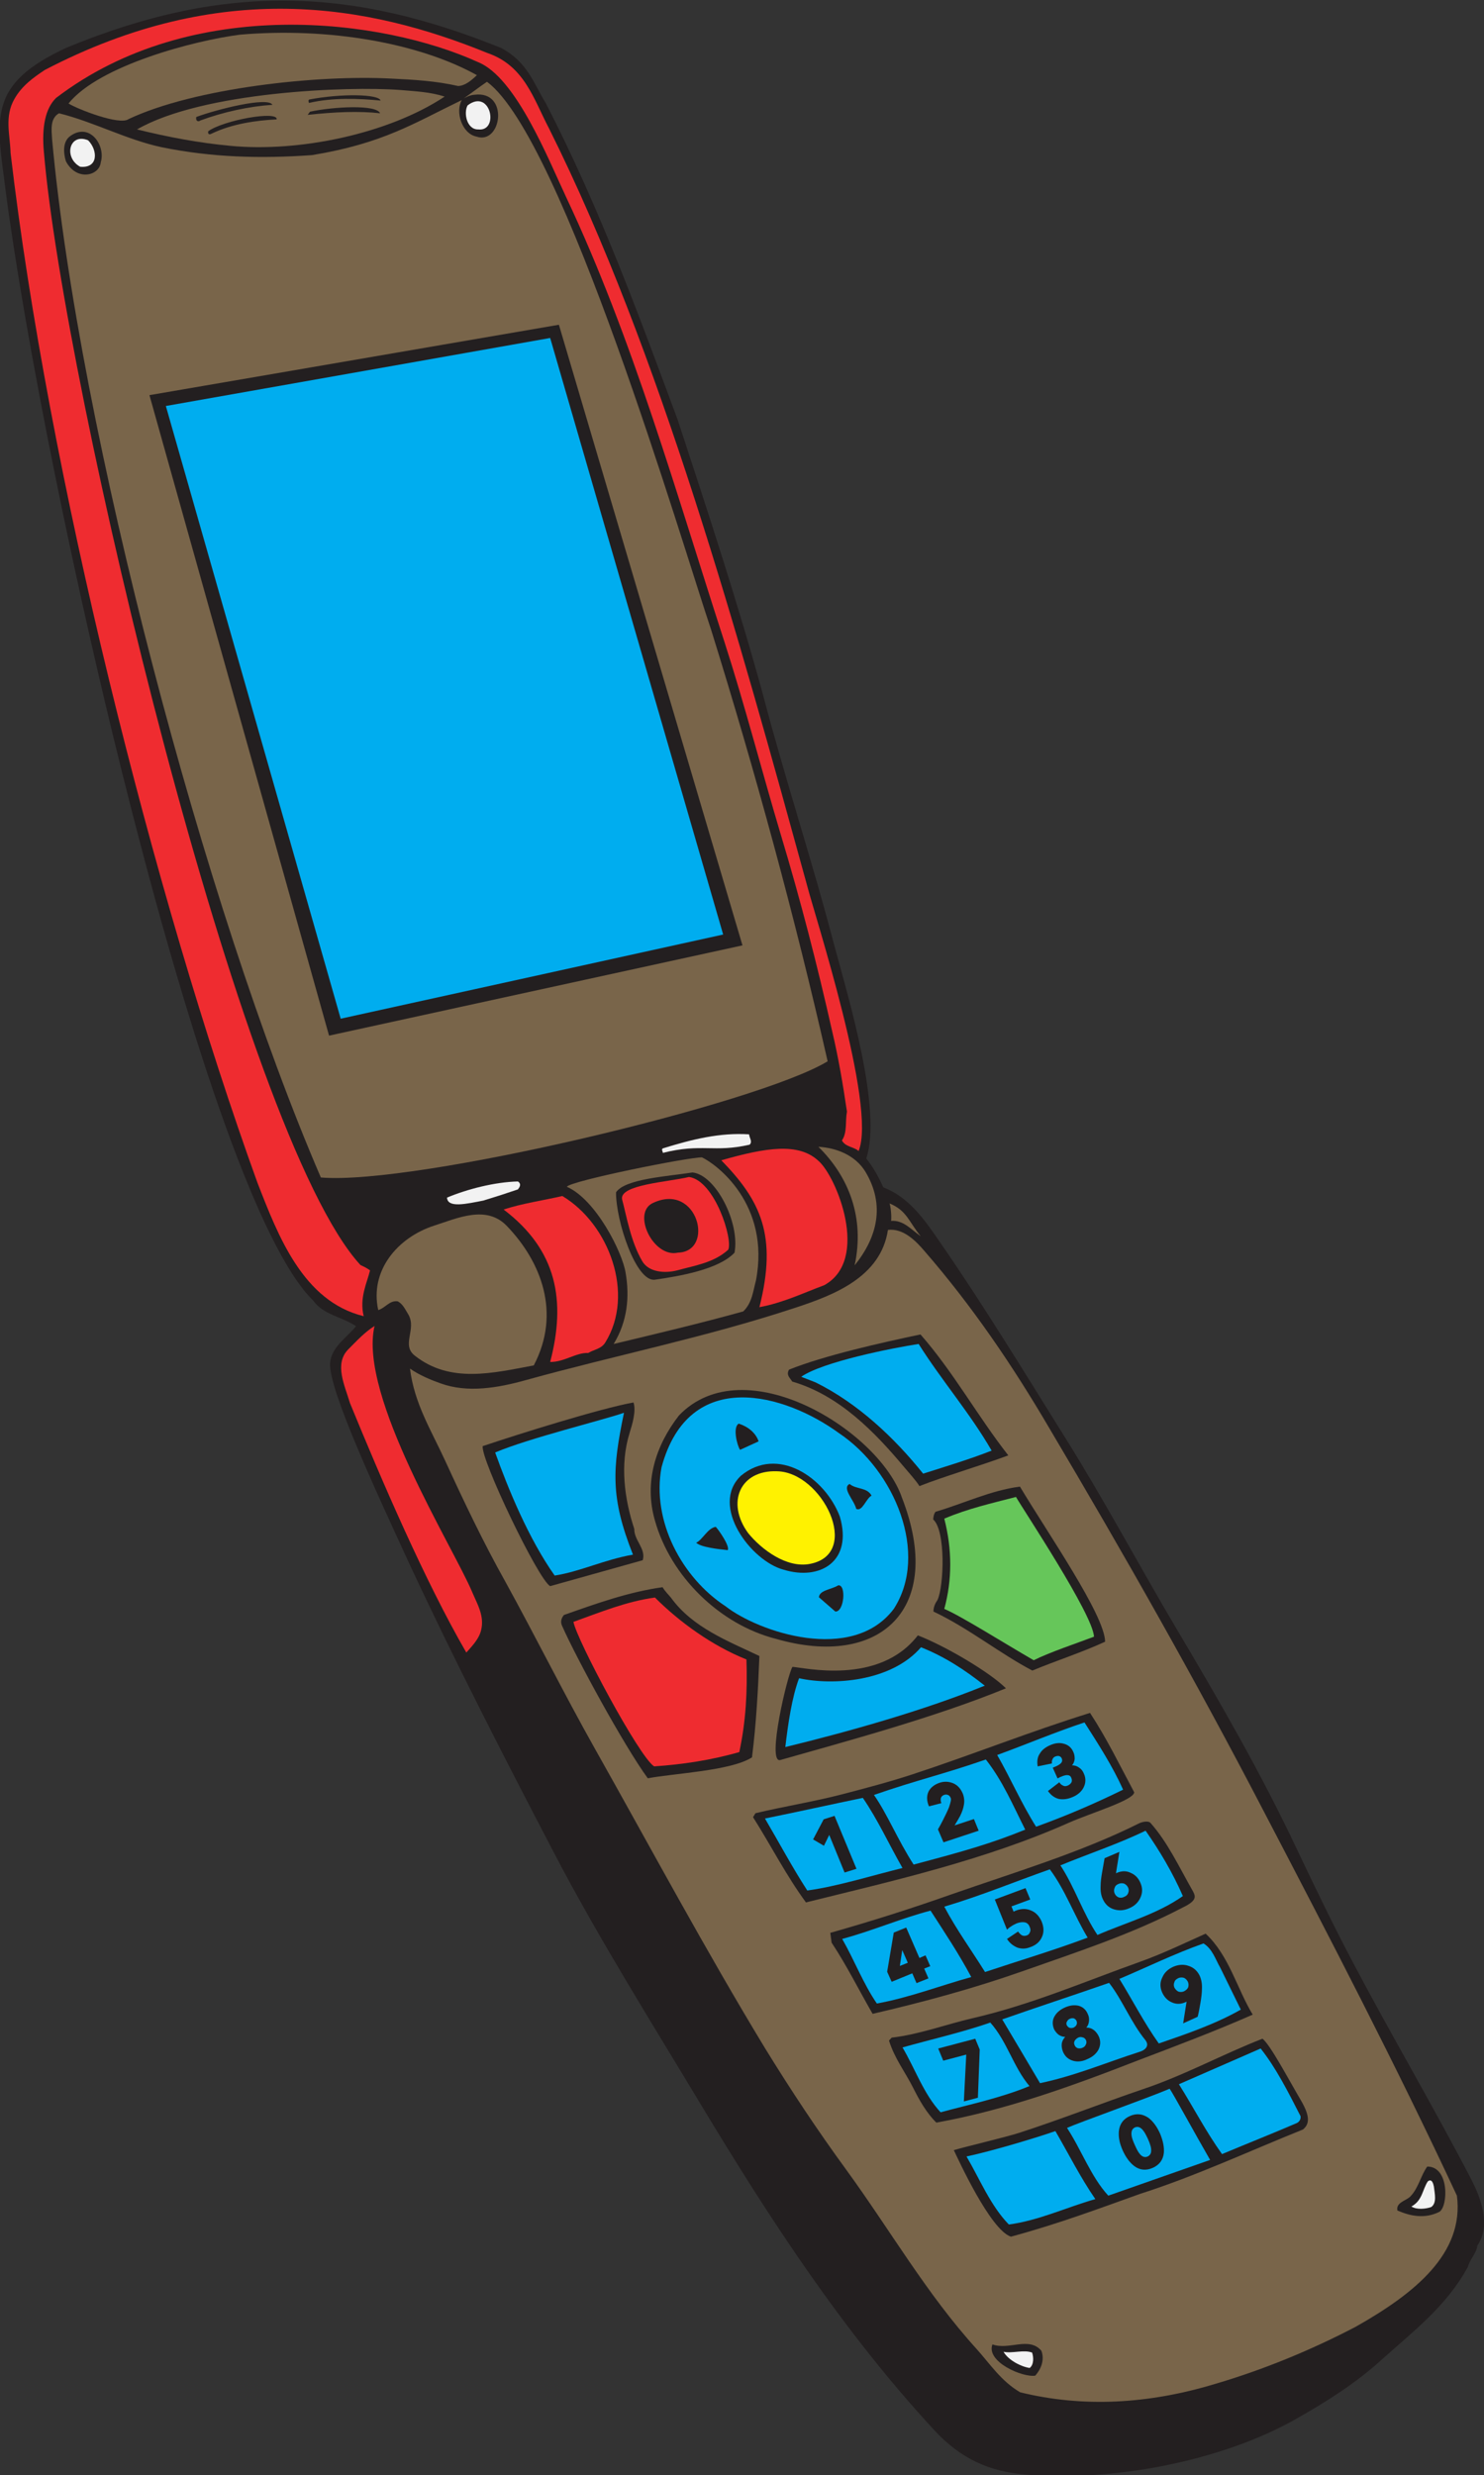<?xml version="1.0" encoding="UTF-8" standalone="no"?>
<svg
   xmlns:dc="http://purl.org/dc/elements/1.1/"
   xmlns:cc="http://creativecommons.org/ns#"
   xmlns:rdf="http://www.w3.org/1999/02/22-rdf-syntax-ns#"
   xmlns:svg="http://www.w3.org/2000/svg"
   xmlns="http://www.w3.org/2000/svg"
   viewBox="0 0 538.467 897.52"
   height="897.52"
   width="538.467"
   xml:space="preserve"
   id="svg2"
   version="1.1"><rect x="0" y="0" width="538.467" height="897.52" fill="#333333" stroke="none"/><defs
     id="defs6" /><g
     transform="matrix(1.333,0,0,-1.333,0,897.52)"
     id="g10"><g
       transform="scale(0.1)"
       id="g12"><path
         id="path14"
         style="fill:#231f20;fill-opacity:1;fill-rule:evenodd;stroke:none"
         d="m 15.121,6216.11 c -25.199,195.84 -50.395,287.28 166.324,387.36 439.2,181.44 784.078,159.84 1182.235,-0.72 72.73,-38.16 89.28,-97.92 121.69,-149.76 148.31,-287.28 257.03,-586.8 359.27,-861.84 85.68,-260.64 167.04,-509.04 233.28,-751.68 60.49,-230.4 131.77,-443.52 194.4,-683.28 36.72,-136.08 129.61,-442.8 85.69,-574.56 18.72,-23.76 33.84,-50.4 46.07,-78.48 71.28,-27.36 113.05,-89.28 153.36,-147.6 121.68,-175.68 232.56,-358.57 345.61,-539.27 106.55,-170.65 200.15,-347.05 302.39,-519.12 115.93,-195.14 228.96,-390.98 326.16,-597.62 50.4,-105.84 97.21,-203.03 151.2,-305.27 103.68,-196.57 218.17,-390.24 321.85,-589.692 26.64,-51.836 54.71,-125.992 16.55,-180.699 -1.43,-19.457 -21.6,-39.613 -25.19,-56.899 C 3937.69,458.992 3845.53,389.871 3759.12,312.117 3690,249.461 3610.09,199.07 3528.72,152.996 3320.64,34.91 3023.28,-18.371 2792.88,1.062 c -98.63,7.93 -177.12,42.484 -249.12,120.254 -249.83,270 -448.55,575.274 -637.2,888.484 -136.79,227.51 -278.63,452.87 -401.04,687.59 -135.35,259.2 -269.27,519.84 -392.39,784.08 -79.93,174.24 -219.607,471.6 -214.567,542.87 2.882,43.93 45.363,69.85 70.562,100.8 -36,25.2 -89.281,30.96 -115.922,69.13 -296.64,288 -733.676,2224.08 -838.082,3021.84 v 0" /><path
         id="path16"
         style="fill:#ef2c30;fill-opacity:1;fill-rule:evenodd;stroke:none"
         d="m 28.805,6316.91 c -1.441,49.68 -17.281,99.36 10.801,147.6 20.16,35.28 51.117,57.6 82.796,78.48 478.805,249.12 878.398,178.56 1203.848,46.08 101.52,-34.56 126,-125.28 168.48,-205.92 303.11,-606.96 519.11,-1393.92 701.28,-2055.6 20.15,-79.92 191.51,-604.08 141.12,-725.76 -12.25,11.52 -36,10.8 -45.36,28.8 15.12,22.32 8.63,51.84 13.68,78.48 -10.8,73.44 -23.05,146.16 -40.32,218.88 -40.33,179.28 -86.41,357.84 -139.68,534.24 -51.84,173.52 -97.21,349.92 -152.65,522 -131.75,406.08 -249.84,827.28 -432,1213.2 -47.51,100.8 -136.07,324.72 -239.04,366.48 -259.2,118.08 -778.319,185.76 -1149.115,-97.2 -28.801,-28.08 -39.602,-78.48 -33.118,-147.6 52.559,-629.28 536.395,-2674.8 861.836,-3027.6 11.524,-5.04 18,-8.65 25.927,-14.41 -7.927,-33.11 -29.524,-74.16 -17.286,-124.55 -164.883,40.31 -232.559,217.44 -289.438,363.6 C 417.602,4298.75 130.32,5448.59 28.805,6316.91 v 0" /><path
         id="path18"
         style="fill:#ef2c30;fill-opacity:1;fill-rule:evenodd;stroke:none"
         d="m 952.563,2916.36 c -13.68,46.79 -43.918,106.54 -4.321,146.15 22.324,22.32 43.922,46.07 71.288,63.36 -44.647,-190.08 214.55,-601.92 265.67,-723.6 14.41,-33.84 33.84,-65.52 24.48,-103.69 -5.75,-24.47 -24.48,-43.2 -40.32,-61.19 -113.04,195.12 -231.84,471.6 -316.797,678.97 v 0" /><path
         id="path20"
         style="fill:#231f20;fill-opacity:1;fill-rule:evenodd;stroke:none"
         d="m 884.883,3498.11 c 408.247,19.44 1009.437,168.48 1373.037,305.28 2.17,-55.44 36.73,-113.04 7.21,-167.76 -64.08,-1.44 -122.4,2.16 -185.77,-9.36 -5.04,17.28 -2.88,28.08 -14.4,40.32 -28.8,33.12 -266.4,-32.4 -301.67,-46.08 -15.13,-5.76 -3.61,-23.76 5.03,-30.24 -87.11,-30.24 -285.84,-57.6 -321.84,-102.24 -0.72,23.04 -7.2,50.4 -28.79,61.92 -63.37,-19.44 -131.05,-26.64 -191.53,-48.24 -10.79,-3.6 -28.8,-7.2 -34.56,-21.6 l 18.01,-45.36 c -79.2,-7.2 -149.77,-61.2 -189.37,-126.71 -79.193,33.82 -102.236,118.07 -135.357,190.07 v 0" /><path
         id="path22"
         style="fill:#231f20;fill-opacity:1;fill-rule:evenodd;stroke:none"
         d="m 1043.29,3094.91 c 10.07,43.93 18.71,72.72 44.64,55.43 7.91,-23.75 0,-46.07 -7.21,-67.68 1.44,-40.31 7.92,-87.83 18.01,-124.55 26.64,-100.07 72.72,-188.65 118.79,-278.65 429.84,-841.68 876.24,-1676.15 1470.25,-2415.581 63.36,-78.5 159.84,-75.609 241.92,-92.895 63.36,5.762 125.27,-2.148 189.35,10.079 82.09,15.839 164.89,23.046 244.09,49.691 91.43,30.957 179.27,65.523 270,107.281 146.16,66.231 336.96,186.469 365.76,358.555 17.27,-24.473 0,-51.836 -5.04,-77.051 C 3909.6,459.715 3738.96,328.66 3582,245.145 3508.56,206.277 3427.21,183.23 3350.89,158.738 3163.68,97.547 2994.48,89.637 2798.64,108.348 c -2.88,-6.485 0,-17.285 5.76,-20.879 151.21,-43.203 309.6,-1.445 458.65,22.328 82.79,13.668 161.99,43.199 239.03,70.543 C 3261.6,33.465 2890.09,-21.965 2673.36,54.344 2527.92,139.305 2357.29,371.863 2262.97,511.551 1982.89,926.277 1722.25,1366.9 1485.37,1808.27 c -73.44,136.8 -136.81,274.32 -208.08,412.56 24.47,20.88 56.87,59.04 56.87,93.59 118.09,-174.96 194.4,-371.52 304.57,-550.08 -100.09,223.21 -219.6,435.61 -329.77,653.77 -81.36,174.24 -291.6,496.08 -265.67,676.8 v 0" /><path
         id="path24"
         style="fill:#79654a;fill-opacity:1;fill-rule:evenodd;stroke:none"
         d="m 1181.52,3398.75 c 64.8,20.88 142.56,56.88 198.01,-0.72 93.6,-97.2 148.31,-236.89 73.43,-379.45 -111.6,-20.88 -227.51,-49.67 -324,26.64 -37.44,29.53 5.77,71.29 -17.28,111.6 -8.64,13.7 -14.39,28.09 -28.79,36 -22.32,3.61 -33.85,-17.99 -53.28,-23.75 -23.77,106.56 51.84,197.28 151.91,229.68 v 0" /><path
         id="path26"
         style="fill:#f2f2f2;fill-opacity:1;fill-rule:evenodd;stroke:none"
         d="m 239.766,6351.47 c 26.64,-26.64 28.797,-77.04 -21.602,-72 -45.359,24.48 -30.238,92.88 21.602,72 v 0" /><path
         id="path28"
         style="fill:#79654a;fill-opacity:1;fill-rule:evenodd;stroke:none"
         d="m 186.484,6451.55 c 83.52,103.68 342.719,171.36 466.559,187.2 242.641,20.88 488.167,-23.04 645.117,-110.16 -14.39,-13.68 -31.68,-28.8 -51.11,-29.52 -59.76,13.68 -120.25,17.28 -181.44,20.16 -200.165,10.8 -535.688,-25.2 -715.688,-110.16 -23.762,-18 -139.68,27.36 -163.438,42.48 v 0" /><path
         id="path30"
         style="fill:#00adef;fill-opacity:1;fill-rule:evenodd;stroke:none"
         d="M 451.445,5628.59 1497.6,5813.63 1968.48,4190.75 927.363,3961.79 451.445,5628.59 v 0" /><path
         id="path32"
         style="fill:#00adef;fill-opacity:1;fill-rule:evenodd;stroke:none"
         d="m 1698.48,2889.71 c -31.67,-152.65 -37.43,-229.68 24.48,-385.91 -78.48,-13.69 -143.28,-46.1 -213.12,-56.9 -71.28,100.8 -126.71,236.17 -162,334.81 91.44,38.88 295.2,88.55 350.64,108 v 0" /><path
         id="path34"
         style="fill:#f2f2f2;fill-opacity:1;fill-rule:evenodd;stroke:none"
         d="m 1409.77,3518.99 c 10.8,-7.2 4.31,-15.84 0,-21.6 -33.85,-11.52 -60.49,-20.16 -93.61,-30.24 -47.52,-9.36 -97.92,-20.88 -99.36,7.92 54.72,23.04 130.33,42.48 192.97,43.92 v 0" /><path
         id="path36"
         style="fill:#ef2c30;fill-opacity:1;fill-rule:evenodd;stroke:none"
         d="m 1560.96,2320.91 c 74.16,26.64 144,55.45 221.77,66.25 67.68,-67.7 156.95,-131.78 249.12,-168.5 2.88,-86.39 -1.45,-168.48 -19.45,-251.99 -77.76,-22.33 -156.24,-33.85 -231.83,-38.89 -41.04,25.92 -210.96,344.88 -219.61,393.13 v 0" /><path
         id="path38"
         style="fill:#ef2c30;fill-opacity:1;fill-rule:evenodd;stroke:none"
         d="m 1530.72,3479.39 c 126.73,-75.6 198.72,-267.12 116.64,-398.87 -10.8,-17.29 -30.95,-18.73 -46.07,-28.09 -33.13,1.45 -66.25,-25.2 -103.69,-24.47 43.2,165.59 19.45,303.83 -126.72,414.71 50.41,16.56 106.57,24.48 159.84,36.72 v 0" /><path
         id="path40"
         style="fill:#00adef;fill-opacity:1;fill-rule:evenodd;stroke:none"
         d="m 2082.25,1785.95 c 78.47,15.84 186.47,39.6 266.39,56.17 41.05,-59.77 70.56,-125.3 108,-190.8 -82.08,-20.18 -178.55,-50.41 -259.2,-61.21 -41.03,63.35 -77.04,131.03 -115.19,195.84 v 0" /><path
         id="path42"
         style="fill:#00adef;fill-opacity:1;fill-rule:evenodd;stroke:none"
         d="m 2292.48,1458.35 c 82.8,22.32 160.57,56.15 240.49,77.03 38.16,-59.02 77.03,-117.34 110.88,-180.7 -85.69,-23.77 -169.2,-56.18 -257.04,-72.01 -37.45,54.72 -61.2,118.08 -94.33,175.68 v 0" /><path
         id="path44"
         style="fill:#00adef;fill-opacity:1;fill-rule:evenodd;stroke:none"
         d="m 2175.13,2167.55 c 90.71,-20.16 250.55,-10.08 331.91,84.24 63.36,-25.2 118.09,-60.47 173.53,-104.4 -164.16,-66.95 -370.8,-125.27 -542.88,-167.05 7.19,61.93 17.99,136.09 37.44,187.21 v 0" /><path
         id="path46"
         style="fill:#fff200;fill-opacity:1;fill-rule:evenodd;stroke:none"
         d="m 2114.65,2730.59 c 123.12,-1.44 233.27,-224.64 90,-252.01 -63.37,-12.22 -131.77,38.89 -168.49,84.24 -60.48,83.54 -20.88,171.37 78.49,167.77 v 0" /><path
         id="path48"
         style="fill:#00adef;fill-opacity:1;fill-rule:evenodd;stroke:none"
         d="m 2456.64,1163.15 c 76.33,21.6 162.72,41.04 239.04,67.68 46.09,-51.84 62.64,-120.96 106.57,-172.79 -78.49,-32.41 -162,-49.69 -241.93,-71.294 -46.07,49.684 -69.12,118.094 -103.68,176.404 v 0" /><path
         id="path50"
         style="fill:#f2f2f2;fill-opacity:1;fill-rule:evenodd;stroke:none"
         d="m 1804.32,3608.99 c 81.36,25.2 155.52,43.2 234.72,38.16 0.73,-9.36 10.08,-20.16 1.45,-28.08 -97.2,-22.32 -130.32,4.32 -236.17,-22.32 0,4.32 -5.04,9.36 0,12.24 v 0" /><path
         id="path52"
         style="fill:#f2f2f2;fill-opacity:1;fill-rule:evenodd;stroke:none"
         d="m 2731.68,335.145 c 24.48,-5.04 54.73,6.484 77.76,-2.149 4.32,-12.969 5.04,-32.402 -6.47,-41.777 -22.33,2.89 -58.32,20.898 -71.29,43.926 v 0" /><path
         id="path54"
         style="fill:#00adef;fill-opacity:1;fill-rule:evenodd;stroke:none"
         d="m 2378.89,1850.03 c 113.75,39.61 190.8,56.87 304.56,96.48 46.07,-58.32 74.16,-125.29 107.27,-190.8 -92.16,-37.44 -164.88,-58.32 -303.83,-95.04 -43.21,66.96 -72.73,139.67 -108,189.36 v 0" /><path
         id="path56"
         style="fill:#00adef;fill-opacity:1;fill-rule:evenodd;stroke:none"
         d="m 2872.8,935.633 c 36.01,-61.934 68.4,-126.715 108.72,-185.039 -78.47,-22.324 -154.08,-58.321 -235.43,-69.121 -50.41,51.836 -79.93,125.273 -115.2,185.039 71.28,15.117 195.12,52.558 241.91,69.121 v 0" /><path
         id="path58"
         style="fill:#ef2c30;fill-opacity:1;fill-rule:evenodd;stroke:none"
         d="m 1963.44,3576.59 c 120.96,34.56 210.24,48.96 264.25,-1.44 48.95,-41.76 141.83,-269.28 15.83,-338.4 -58.31,-21.61 -110.88,-47.52 -176.39,-59.77 49.68,195.85 2.87,290.17 -103.69,399.61 v 0" /><path
         id="path60"
         style="fill:#00adef;fill-opacity:1;fill-rule:evenodd;stroke:none"
         d="m 2500.57,3076.9 c 62.63,-99.35 139.68,-187.91 198.72,-290.15 -62.65,-24.48 -123.13,-42.48 -186.49,-62.64 -78.48,97.91 -177.84,191.52 -293.03,248.4 l -38.88,15.12 c 59.03,41.03 249.11,78.47 319.68,89.27 v 0" /><path
         id="path62"
         style="fill:#00adef;fill-opacity:1;fill-rule:evenodd;stroke:none"
         d="m 2570.4,1546.18 c 99.37,29.53 191.53,67.7 287.29,101.52 42.48,-56.87 66.24,-125.27 102.95,-185.76 -92.16,-34.55 -186.48,-62.64 -279.35,-93.59 -36.73,59.04 -77.77,115.2 -110.89,177.83 v 0" /><path
         id="path64"
         style="fill:#f2f2f2;fill-opacity:1;fill-rule:evenodd;stroke:none"
         d="m 1272.96,6446.51 c 62.65,47.52 87.12,-72 28.8,-65.52 -31.68,-0.72 -40.31,46.08 -28.8,65.52 v 0" /><path
         id="path66"
         style="fill:#00adef;fill-opacity:1;fill-rule:evenodd;stroke:none"
         d="m 2728.09,1239.46 c 96.47,33.85 193.68,65.53 290.87,99.38 36,-46.1 59.76,-108.01 98.65,-155.53 12.96,-16.56 -1.45,-28.09 -16.56,-32.4 -90,-28.79 -174.24,-64.81 -270,-84.96 -33.84,57.6 -68.41,115.19 -102.96,173.51 v 0" /><path
         id="path68"
         style="fill:#00adef;fill-opacity:1;fill-rule:evenodd;stroke:none"
         d="m 2904.48,944.266 c 31.68,14.394 214.56,79.194 279.37,106.564 12.24,-18.01 67.67,-120.236 110.15,-193.674 l -277.19,-97.207 c -47.52,51.836 -72.73,123.848 -112.33,184.317 v 0" /><path
         id="path70"
         style="fill:#79654a;fill-opacity:1;fill-rule:evenodd;stroke:none"
         d="m 2227.69,3613.31 c 49.67,-2.88 100.08,-23.04 127.44,-66.96 55.44,-91.44 32.39,-180 -28.8,-255.6 28.07,129.6 -15.84,241.2 -98.64,322.56 v 0" /><path
         id="path72"
         style="fill:#66c65a;fill-opacity:1;fill-rule:evenodd;stroke:none"
         d="m 2570.4,2601.71 c 64.08,27.36 128.89,41.75 195.13,59.04 21.6,-37.44 209.51,-319.69 212.39,-380.16 -47.52,-18 -120.96,-42.48 -164.16,-64.08 -83.51,48.24 -198.72,120.96 -243.36,139.67 21.6,79.2 21.6,161.29 0,245.53 v 0" /><path
         id="path74"
         style="fill:#00adef;fill-opacity:1;fill-rule:evenodd;stroke:none"
         d="m 2714.4,1958.74 c 79.21,28.81 156.97,61.93 237.6,88.57 38.17,-59.76 76.32,-118.81 105.13,-182.89 -76.33,-37.44 -154.81,-71.27 -236.88,-100.8 -39.61,62.66 -69.12,131.06 -105.85,195.12 v 0" /><path
         id="path76"
         style="fill:#00adef;fill-opacity:1;fill-rule:evenodd;stroke:none"
         d="m 2886.48,1658.5 c 77.04,31.68 157.68,58.32 231.84,94.32 38.89,-55.43 73.45,-113.75 101.52,-177.83 -70.55,-49.69 -156.96,-72.72 -232.55,-105.84 -39.6,59.04 -61.93,130.31 -100.81,189.35 v 0" /><path
         id="path78"
         style="fill:#79654a;fill-opacity:1;fill-rule:evenodd;stroke:none"
         d="m 2421.37,3459.23 c 47.52,-19.44 52.56,-50.4 84.96,-89.28 -25.93,18 -47.52,44.64 -80.65,41.76 1.45,15.84 -1.43,40.32 -4.31,47.52 v 0" /><path
         id="path80"
         style="fill:#00adef;fill-opacity:1;fill-rule:evenodd;stroke:none"
         d="m 3047.04,1349.64 c 76.32,32.38 149.77,68.4 228.97,96.46 24.48,-15.12 32.4,-43.2 46.07,-66.95 l 55.44,-113.05 c -68.4,-38.87 -145.44,-65.51 -223.2,-92.15 -39.59,55.43 -71.27,117.37 -107.28,175.69 v 0" /><path
         id="path82"
         style="fill:#00adef;fill-opacity:1;fill-rule:evenodd;stroke:none"
         d="m 3431.52,1160.26 c 41.76,-52.56 74.89,-118.06 108.73,-184.315 0.72,-7.91 -2.89,-15.117 -10.81,-18.711 -66.96,-28.808 -136.08,-56.171 -203.03,-84.238 -43.93,61.192 -77.05,125.996 -117.37,190.074 74.16,32.41 148.32,64.79 222.48,97.19 v 0" /><path
         id="path84"
         style="fill:#f2f2f2;fill-opacity:1;fill-rule:evenodd;stroke:none"
         d="m 3886.56,798.836 c 11.53,8.633 15.12,-7.207 16.57,-14.414 2.15,-19.434 8.64,-43.906 -7.2,-55.43 -14.41,-5.039 -39.6,-7.929 -54,1.446 30.24,16.542 29.52,45.355 44.63,68.398 v 0" /><path
         id="path86"
         style="fill:#79654a;fill-opacity:1;fill-rule:evenodd;stroke:none"
         d="m 1089.36,6488.27 c 40.32,-3.6 81.36,-5.04 120.96,-18 -153.36,-101.52 -396.715,-151.92 -583.195,-133.92 -85.68,7.92 -169.199,23.76 -254.16,44.64 178.558,102.96 575.277,118.08 716.395,107.28 z m -555.118,-73.44 c 54,20.16 195.121,56.16 207.36,33.12 -64.079,-4.32 -133.2,-19.44 -195.84,-42.48 -6.481,-5.04 -13.676,-1.44 -11.52,9.36 z m 307.442,47.52 c 86.402,16.56 189.366,15.12 194.406,-2.88 -58.324,5.76 -131.047,8.64 -195.129,-6.48 -0.719,3.6 -2.875,6.48 0.723,9.36 z m 2.16,-33.12 c 64.082,13.68 180.726,20.16 190.796,-4.32 -58.316,6.48 -123.117,3.6 -197.277,-4.32 l 6.481,8.64 z m -277.199,-53.28 c 41.757,30.24 190.078,56.88 186.48,32.4 -54.723,-2.88 -119.52,-11.52 -175.68,-38.16 -5.043,-2.88 -12.242,-5.04 -10.8,5.76 v 0" /><path
         id="path88"
         style="fill:#79654a;fill-opacity:1;fill-rule:evenodd;stroke:none"
         d="m 141.848,6353.63 c -1.442,24.48 -6.481,56.88 18.718,71.28 93.598,-23.04 184.317,-72 278.637,-92.16 136.805,-28.08 271.442,-31.68 410.402,-21.6 192.955,31.68 276.485,86.4 407.525,149.76 -18.73,-32.4 0.71,-91.44 39.59,-99.36 69.12,-23.76 90,126 -5.04,113.76 -12.95,-0.72 -23.75,-7.2 -29.52,-10.08 20.88,14.4 41.04,30.24 63.36,45.36 206.64,-151.92 532.08,-1259.28 609.84,-1489.68 120.97,-388.08 227.52,-779.04 317.52,-1175.04 C 2063.52,3730.67 1130.41,3508.19 873.363,3529.79 557.285,4262.75 213.844,5565.23 141.848,6353.63 Z M 406.801,5658.11 1521.36,5849.63 2021.05,4161.23 895.684,3915.71 406.801,5658.11 Z m -214.555,705.6 c 52.559,36.72 95.758,-26.64 82.078,-72 -3.601,-37.44 -66.238,-52.56 -95.043,2.88 -7.195,23.76 -8.636,54.72 12.965,69.12 v 0" /><path
         id="path90"
         style="fill:#79654a;fill-opacity:1;fill-rule:evenodd;stroke:none"
         d="m 1910.88,3584.51 c 39.6,-18.72 186.48,-127.44 146.89,-334.8 -7.93,-28.8 -10.08,-60.48 -34.57,-84.23 -116.64,-32.41 -235.43,-60.49 -352.79,-88.58 37.43,61.21 43.91,128.17 32.39,194.42 -8.64,53.98 -79.91,197.99 -159.84,233.27 9.36,15.84 330.48,80.64 367.92,79.92 z m -233.99,-95.04 c 24.47,36.72 138.95,43.2 208.07,54 63.36,-6.48 129.61,-136.8 114.48,-218.17 -43.19,-46.07 -151.2,-64.08 -216,-73.44 -51.84,-8.63 -107.28,160.57 -106.55,237.61 v 0" /><path
         id="path92"
         style="fill:#ef2c30;fill-opacity:1;fill-rule:evenodd;stroke:none"
         d="m 1875.61,3531.23 c 70.55,-10.08 120.23,-171.36 106.55,-198 -38.87,-35.27 -89.27,-42.48 -138.96,-56.17 -33.84,-8.63 -77.75,-5.04 -95.04,25.21 -31.68,54 -43.2,125.28 -54.72,167.76 -8.64,40.32 126,47.52 182.17,61.2 z m -97.92,-70.56 c 121.67,56.88 169.2,-132.48 67.67,-135.37 -66.96,-15.12 -126.72,108.73 -67.67,135.37 v 0" /><path
         id="path94"
         style="fill:#79654a;fill-opacity:1;fill-rule:evenodd;stroke:none"
         d="m 1116.01,3009.95 c 25.2,-18.01 59.03,-31.68 83.52,-40.31 73.43,-26.64 156.23,-12.25 233.27,9.35 241.92,66.96 490.33,116.64 730.08,195.84 108.01,35.28 234.73,84.24 254.16,212.4 41.77,5.04 76.32,-30.25 100.09,-58.32 128.88,-148.32 239.03,-310.33 339.11,-480.95 203.76,-343.46 398.89,-686.9 584.65,-1044.01 180,-344.88 358.55,-687.59 524.87,-1044.001 20.17,-156.25 -113.03,-264.961 -275.04,-356.402 -122.4,-64.086 -252.71,-117.367 -382.31,-155.512 -182.88,-55.449 -360.72,-64.805 -531.37,-23.047 -51.83,30.235 -81.36,76.328 -119.52,118.809 -135.35,149.023 -234,321.836 -353.52,486 -78.47,107.262 -151.92,218.163 -221.03,330.463 -162.72,267.85 -309.61,542.17 -463.69,815.76 -83.52,148.32 -161.28,304.57 -243.36,453.62 -59.76,106.54 -112.31,216.72 -164.16,329.74 -38.15,82.82 -84.24,156.25 -95.75,250.57 z M 2701.45,355.301 c 45.36,-16.563 99.35,22.328 133.2,-17.266 9.35,-24.488 -0.72,-49.687 -16.56,-67.695 -33.84,-5.762 -134.64,37.441 -116.64,84.961 z M 2505.61,3102.82 c 89.27,-101.5 155.52,-222.48 239.04,-329.02 -71.29,-26.64 -176.41,-57.62 -241.92,-83.54 -8.65,14.42 -30.96,38.89 -41.76,51.86 -79.2,94.31 -175.69,195.11 -304.56,232.56 -5.77,10.07 -17.29,17.26 -8.64,32.38 97.19,38.89 252,73.46 357.84,95.76 z M 1314,2798.99 c 98.64,33.13 318.96,102.23 410.4,118.79 7.92,-23.03 -3.6,-60.47 -10.79,-83.51 -26.65,-85.69 -13.69,-180 12.95,-260.65 -0.72,-30.96 32.4,-53.98 23.05,-84.96 l -252.01,-70.55 c -32.4,17.27 -190.08,347.03 -183.6,380.88 z m 534.24,83.52 c 178.57,185.76 545.04,-41.76 606.97,-223.93 118.07,-303.1 -60.48,-465.84 -343.44,-383.75 -152.64,38.87 -286.56,169.92 -329.04,321.84 -30.25,104.39 2.15,204.47 65.51,285.84 z m 703.44,-502.56 c 18.01,37.44 23.05,189.35 -11.51,219.59 0.72,7.21 1.43,14.41 6.47,20.9 76.33,22.3 150.49,58.3 229.69,68.4 74.87,-125.29 231.11,-349.93 231.83,-421.94 -64.08,-29.51 -136.08,-52.56 -197.99,-78.47 -87.12,45.37 -174.24,115.91 -269.28,160.56 0,10.81 3.59,20.88 10.79,30.96 z M 2157.13,2198.5 c 30.23,-1.44 235.44,-51.83 341.28,85.69 77.75,-30.24 197.27,-101.53 239.75,-144.01 -190.8,-78.47 -436.31,-144.7 -614.16,-195.11 -38.16,-10.08 20.16,234.73 33.13,253.43 z m -622.09,141.14 c 87.85,30.95 175.68,62.63 268.57,75.58 6.47,-11.52 18.71,-23.02 23.03,-28.79 58.32,-80.64 154.08,-117.36 240.49,-158.39 -3.61,-92.17 -8.65,-184.34 -20.17,-275.77 -57.6,-36.72 -210.95,-43.2 -283.67,-56.89 -64.81,88.57 -195.13,328.32 -233.29,414.73 -5.04,10.8 -2.16,20.87 5.04,29.53 z m 521.29,-539.3 c 78.47,18.73 160.56,31.68 237.6,51.86 63.36,16.54 128.87,33.82 190.07,53.98 160.56,52.56 320.4,116.64 483.13,167.05 45.35,-69.12 81.35,-143.28 120.23,-216 -1.43,-21.6 -117.36,-56.17 -176.39,-82.09 -229.68,-102.24 -475.93,-157.67 -717.12,-217.44 -54.01,73.44 -94.33,153.36 -144.01,231.84 l 6.49,10.8 z m 203.76,-325.43 c 109.43,30.96 218.87,65.51 326.87,103.68 174.97,61.21 354.24,114.48 514.09,194.41 10.8,5.04 25.19,6.46 30.24,1.42 46.8,-52.56 77.03,-118.06 115.92,-186.46 7.19,-13.69 12.23,-25.22 -28.8,-44.65 -138.97,-72.72 -290.17,-121.68 -437.04,-173.51 -133.21,-46.8 -269.29,-83.52 -406.09,-115.22 -37.44,64.8 -70.55,131.78 -111.6,193.69 l -3.59,26.64 z m 167.04,-285.11 c 74.87,8.63 147.6,35.99 218.88,52.55 160.55,36.72 308.15,100.8 457.92,154.08 60.47,21.61 120.23,50.39 177.84,76.31 64.07,-59.74 84.96,-149.04 128.15,-220.31 -102.96,-45.37 -210.23,-85.68 -312.48,-124.57 -179.28,-69.82 -360,-135.352 -548.63,-169.2 -26.64,25.918 -46.81,61.93 -62.65,93.61 -21.6,43.21 -51.12,80.63 -66.24,129.59 l 7.21,7.94 z m 346.32,-259.206 c 113.76,36.719 226.8,81.346 339.12,119.516 111.59,37.44 218.15,95.76 323.99,136.79 20.88,-15.84 69.85,-108.71 105.84,-169.92 25.21,-43.906 20.88,-63.359 4.33,-77.031 -146.89,-59.043 -293.76,-127.441 -442.8,-174.961 -113.04,-40.312 -219.61,-80.644 -352.08,-116.64 -56.17,18.007 -144.72,213.125 -155.52,235.449 31.68,9.355 141.11,35.273 177.12,46.797 z M 3838.32,757.059 c 23.05,23.046 28.81,57.617 46.81,82.089 60.48,0 56.87,-108.007 33.11,-123.125 -40.32,-20.156 -79.92,-11.519 -114.48,3.614 -4.32,21.582 22.33,25.918 34.56,37.422 v 0" /><path
         id="path96"
         style="fill:#00adef;fill-opacity:1;fill-rule:evenodd;stroke:none"
         d="m 2283.85,2834.27 c 152.63,-102.25 245.51,-329.05 149.03,-478.09 -113.04,-149.75 -368.63,-62.63 -457.92,7.21 -118.8,77.75 -201.6,231.83 -174.24,378 74.89,276.47 336.97,199.44 483.13,92.88 z m -2.17,-414.01 c 22.32,2.89 16.56,-72.71 -7.92,-71.27 l -44.64,38.87 c 1.45,19.45 33.85,20.88 52.56,32.4 z m -270.72,439.92 c 24.49,-7.91 46.08,-24.47 54,-48.24 -16.55,-7.91 -33.83,-15.12 -50.39,-23.03 -7.93,10.8 -20.89,61.92 -3.61,71.27 z m 301.68,-164.16 c 18,-15.11 47.53,-8.63 59.76,-31.68 -15.11,-7.91 -25.19,-44.63 -41.76,-35.99 -5.03,23.04 -40.32,56.87 -18,67.67 z m -295.92,22.33 c 100.09,82.79 228.96,-4.32 269.29,-110.88 35.99,-122.4 -54.01,-174.96 -152.65,-144.73 -88.56,23.05 -202.31,173.54 -116.64,255.61 z m -68.4,-138.97 c 7.2,-7.18 39.61,-53.28 32.4,-63.36 -26.64,2.89 -72.72,7.93 -85.68,20.16 17.28,7.93 31.68,40.33 53.28,43.2 v 0" /><path
         id="path98"
         style="fill:#231f20;fill-opacity:1;fill-rule:evenodd;stroke:none"
         d="m 2257.21,1741.32 -14.41,-29.53 -29.52,17.28 28.8,54.73 29.52,9.35 59.77,-144 -32.41,-10.08 -41.75,102.25 v 0" /><path
         id="path100"
         style="fill:#231f20;fill-opacity:1;fill-rule:evenodd;stroke:none"
         d="m 2553.13,1756.43 c 5.03,8.64 9.35,16.57 13.68,25.2 7.19,14.39 12.96,25.92 16.55,35.27 4.33,12.97 6.48,21.6 4.33,25.22 -1.45,3.59 -3.61,6.47 -7.2,7.91 -3.6,1.44 -7.21,1.44 -10.8,0 -4.33,-1.44 -7.21,-4.32 -8.64,-8.64 -0.73,-4.33 -0.73,-8.65 1.43,-13.69 l -33.84,-8.63 c -6.47,15.12 -6.47,28.09 -1.43,39.59 5.76,11.52 15.84,19.45 30.23,24.49 12.96,4.32 25.2,3.6 37.44,-1.44 11.53,-5.04 20.16,-14.4 25.92,-28.09 3.6,-9.35 5.04,-20.16 2.88,-30.95 -1.43,-8.64 -4.32,-17.99 -10.07,-29.52 -2.16,-4.31 -7.2,-12.97 -15.13,-25.92 l 52.57,17.27 12.95,-31.68 -95.76,-31.68 -15.11,35.29 v 0" /><path
         id="path102"
         style="fill:#231f20;fill-opacity:1;fill-rule:evenodd;stroke:none"
         d="m 2950.57,1907.63 c 5.76,-12.95 5.04,-25.92 -1.45,-38.17 -5.76,-10.8 -15.84,-19.43 -29.52,-25.19 -13.67,-5.77 -25.92,-7.21 -37.43,-5.04 -11.53,2.89 -21.6,10.07 -29.53,21.6 l 30.97,23.75 c 2.87,-5.04 6.48,-7.91 10.79,-9.36 3.61,-2.15 7.92,-1.42 12.96,0.73 4.32,2.16 7.2,5.03 9.37,8.63 1.43,3.61 1.43,7.21 -0.72,12.24 -2.16,5.04 -5.76,7.21 -11.53,7.21 -4.31,0 -9.35,-1.44 -15.84,-4.32 -2.16,-0.72 -3.6,-1.44 -5.03,-2.16 -2.16,-1.45 -3.61,-2.17 -5.05,-2.17 l -12.95,28.81 8.64,3.59 c 6.47,2.89 10.79,5.77 12.96,7.93 4.31,4.32 5.04,8.63 2.88,13.67 -1.45,3.62 -3.61,5.04 -7.21,6.49 -3.59,0.72 -7.2,0 -10.8,-1.45 -3.6,-1.42 -5.75,-4.31 -7.2,-7.19 -1.43,-3.61 -2.15,-7.2 -1.43,-11.52 l -38.89,-7.93 c -2.16,13.69 -0.71,25.22 5.76,34.57 5.77,10.08 15.12,17.29 28.09,23.03 12.96,5.76 25.2,7.21 35.99,4.33 12.96,-2.89 22.33,-10.8 27.37,-23.04 2.88,-5.76 3.59,-12.25 3.59,-18.71 -0.71,-6.49 -2.88,-12.25 -7.2,-17.29 7.2,0 13.69,-2.17 19.45,-6.48 5.75,-3.6 10.08,-9.35 12.96,-16.56 v 0" /><path
         id="path104"
         style="fill:#231f20;fill-opacity:1;fill-rule:evenodd;stroke:none"
         d="m 2527.21,1351.06 -32.41,-12.95 -11.52,26.64 -56.15,-23.04 -12.25,27.36 18,106.56 33.85,13.67 36,-82.79 16.56,7.19 12.96,-29.51 -16.57,-6.49 11.53,-26.64 z m -77.77,33.85 21.61,8.64 -15.12,34.56 -6.49,-43.2 v 0" /><path
         id="path106"
         style="fill:#231f20;fill-opacity:1;fill-rule:evenodd;stroke:none"
         d="m 2741.05,1458.35 30.24,20.15 c 2.87,-4.31 6.48,-7.91 10.08,-10.07 3.59,-2.15 8.63,-2.15 12.95,-0.73 5.04,1.45 7.93,5.04 9.36,9.36 2.16,4.33 1.45,8.65 -0.71,13.69 -2.88,7.91 -7.93,12.25 -15.13,12.95 -5.04,0.72 -12.23,0 -20.15,-2.87 -4.33,-2.17 -9.37,-4.32 -13.69,-7.21 -3.6,-2.15 -8.64,-5.76 -12.95,-10.07 l -33.13,82.08 83.53,30.96 12.95,-30.96 -51.12,-18.73 5.76,-14.39 c 2.16,1.44 5.04,2.17 7.92,3.59 14.41,5.04 27.36,5.04 40.33,-0.72 12.23,-5.04 21.6,-15.12 28.07,-29.51 6.49,-15.84 6.49,-30.24 0.73,-42.48 -5.77,-12.97 -16.57,-22.33 -31.69,-27.37 -12.23,-5.04 -23.76,-5.04 -34.56,-1.44 -10.8,4.34 -20.88,11.52 -28.79,23.77 v 0" /><path
         id="path108"
         style="fill:#231f20;fill-opacity:1;fill-rule:evenodd;stroke:none"
         d="m 3001.68,1567.06 c -4.32,9.37 -6.47,20.9 -5.75,35.29 0,10.08 1.43,23.03 4.32,38.87 2.15,12.24 4.31,24.49 6.48,36.74 l 40.31,17.26 -9.35,-58.32 2.88,1.45 c 12.23,5.04 25.19,5.76 36.72,0 12.23,-5.04 20.87,-13.67 26.64,-26.64 6.47,-14.4 6.47,-28.09 0,-41.76 -5.77,-12.25 -15.84,-22.32 -30.25,-28.09 -14.39,-6.48 -28.07,-7.18 -41.75,-2.87 -13.69,4.32 -23.77,13.68 -30.25,28.07 z m 32.4,15.14 c 2.16,-5.04 5.76,-8.65 10.8,-10.81 5.04,-1.44 10.08,-1.44 15.12,1.43 5.76,2.17 9.36,5.77 10.8,10.08 2.17,5.06 2.17,10.1 0,15.14 -2.88,5.76 -6.48,8.63 -10.8,10.8 -5.04,1.42 -10.08,1.42 -15.12,-0.73 -5.76,-2.16 -9.35,-5.76 -10.8,-10.8 -2.15,-5.04 -2.15,-10.08 0,-15.11 v 0" /><path
         id="path110"
         style="fill:#231f20;fill-opacity:1;fill-rule:evenodd;stroke:none"
         d="m 2623.68,1016.28 6.49,127.42 -62.65,-16.54 -13.67,33.1 100.8,26.64 12.24,-29.51 -5.04,-131.03 -38.17,-10.08 v 0" /><path
         id="path112"
         style="fill:#231f20;fill-opacity:1;fill-rule:evenodd;stroke:none"
         d="m 2990.89,1193.39 c 5.75,-12.95 5.04,-25.2 -1.45,-37.44 -6.47,-10.81 -15.83,-18.72 -29.52,-24.48 -12.96,-6.48 -25.92,-7.92 -37.44,-5.04 -13.67,3.6 -23.04,11.53 -28.8,24.48 -2.88,7.2 -4.32,14.39 -3.59,21.6 0.71,7.2 4.31,13.67 9.35,19.43 -6.47,0 -12.23,2.17 -17.99,5.76 -5.04,4.32 -9.37,9.36 -12.25,15.12 -5.04,12.25 -5.04,24.49 1.44,35.29 5.77,10.08 15.12,17.99 28.08,23.75 12.96,5.77 24.48,7.21 36.01,5.04 12.23,-2.87 21.6,-10.8 26.64,-23.75 2.88,-5.76 3.59,-12.24 2.88,-18.73 -0.73,-6.46 -2.88,-12.22 -7.21,-17.26 7.92,0 14.41,-2.17 20.17,-6.49 5.76,-4.31 10.08,-10.08 13.68,-17.28 z m -87.13,30.23 c 2.17,-3.59 4.33,-5.76 7.92,-7.19 3.6,-0.72 7.21,-0.72 10.8,0.73 3.61,2.14 6.48,4.31 7.92,7.91 1.45,2.89 1.45,6.48 0,10.07 -1.44,3.6 -4.31,5.77 -7.2,7.21 -3.6,0.72 -7.19,0.72 -11.52,-1.44 -2.87,-1.45 -5.75,-3.6 -7.2,-7.21 -2.16,-2.87 -2.16,-6.47 -0.72,-10.08 z m 21.6,-54.7 c 1.45,-3.62 4.33,-6.49 8.64,-7.94 4.32,-0.72 8.64,-0.72 12.96,1.45 3.61,1.45 7.2,4.32 8.65,8.63 2.16,3.62 2.16,7.21 0.72,11.53 -2.17,4.31 -5.04,7.21 -9.37,7.93 -4.32,1.42 -7.92,1.42 -12.23,-0.72 -4.33,-2.17 -7.21,-5.05 -9.37,-8.66 -2.16,-3.59 -2.16,-7.91 0,-12.22 v 0" /><path
         id="path114"
         style="fill:#231f20;fill-opacity:1;fill-rule:evenodd;stroke:none"
         d="m 3220.57,1228.66 9.35,59.04 -2.88,-1.42 c -12.96,-5.76 -25.19,-5.76 -36.72,-0.73 -12.23,5.04 -20.88,14.4 -26.64,26.65 -6.47,14.39 -6.47,28.06 0,41.03 5.76,13.67 15.84,23.05 30.25,29.51 13.68,5.76 28.07,7.21 41.75,2.17 13.68,-4.32 23.76,-13.69 30.25,-27.36 4.32,-10.08 6.47,-21.6 5.75,-35.28 0,-10.07 -1.43,-23.04 -4.32,-39.6 -2.15,-12.25 -4.31,-24.48 -7.19,-36 l -39.6,-18.01 z m -23.76,97.21 c 2.88,-5.04 6.47,-8.64 10.8,-10.8 5.03,-1.45 10.08,-1.45 15.12,0.72 5.75,2.87 9.35,6.48 11.52,10.8 1.43,5.04 1.43,10.08 -0.73,15.12 -2.88,5.04 -5.75,8.63 -10.79,10.8 -5.04,1.44 -10.09,1.44 -15.12,-0.72 -5.76,-2.87 -9.37,-5.77 -10.8,-10.81 -2.16,-5.03 -2.16,-10.07 0,-15.11 v 0" /><path
         id="path116"
         style="fill:#231f20;fill-opacity:1;fill-rule:evenodd;stroke:none"
         d="m 3055.68,883.797 c -8.64,19.433 -11.52,36.719 -10.07,51.836 2.16,19.433 12.23,33.105 30.23,41.039 18.01,7.906 34.56,5.758 50.4,-5.043 12.24,-9.356 23.05,-23.77 31.68,-43.203 7.92,-19.434 11.52,-36.715 10.09,-52.559 -2.17,-18.711 -12.25,-32.402 -30.24,-40.312 -18,-7.926 -35.29,-6.485 -50.41,5.039 -12.23,9.355 -23.04,23.75 -31.68,43.203 z m 33.13,14.394 c 5.04,-11.519 9.35,-19.453 12.96,-23.769 6.47,-8.629 14.39,-11.524 22.31,-7.91 5.76,2.871 9.37,7.91 9.37,15.117 0.71,7.207 -2.16,18.008 -8.65,32.402 -5.03,10.805 -9.36,18.711 -12.95,23.028 -7.2,9.375 -14.41,11.527 -22.33,8.652 -7.92,-3.594 -10.8,-10.801 -9.35,-22.324 0.72,-5.758 3.59,-14.395 8.64,-25.196 v 0" /></g></g></svg>